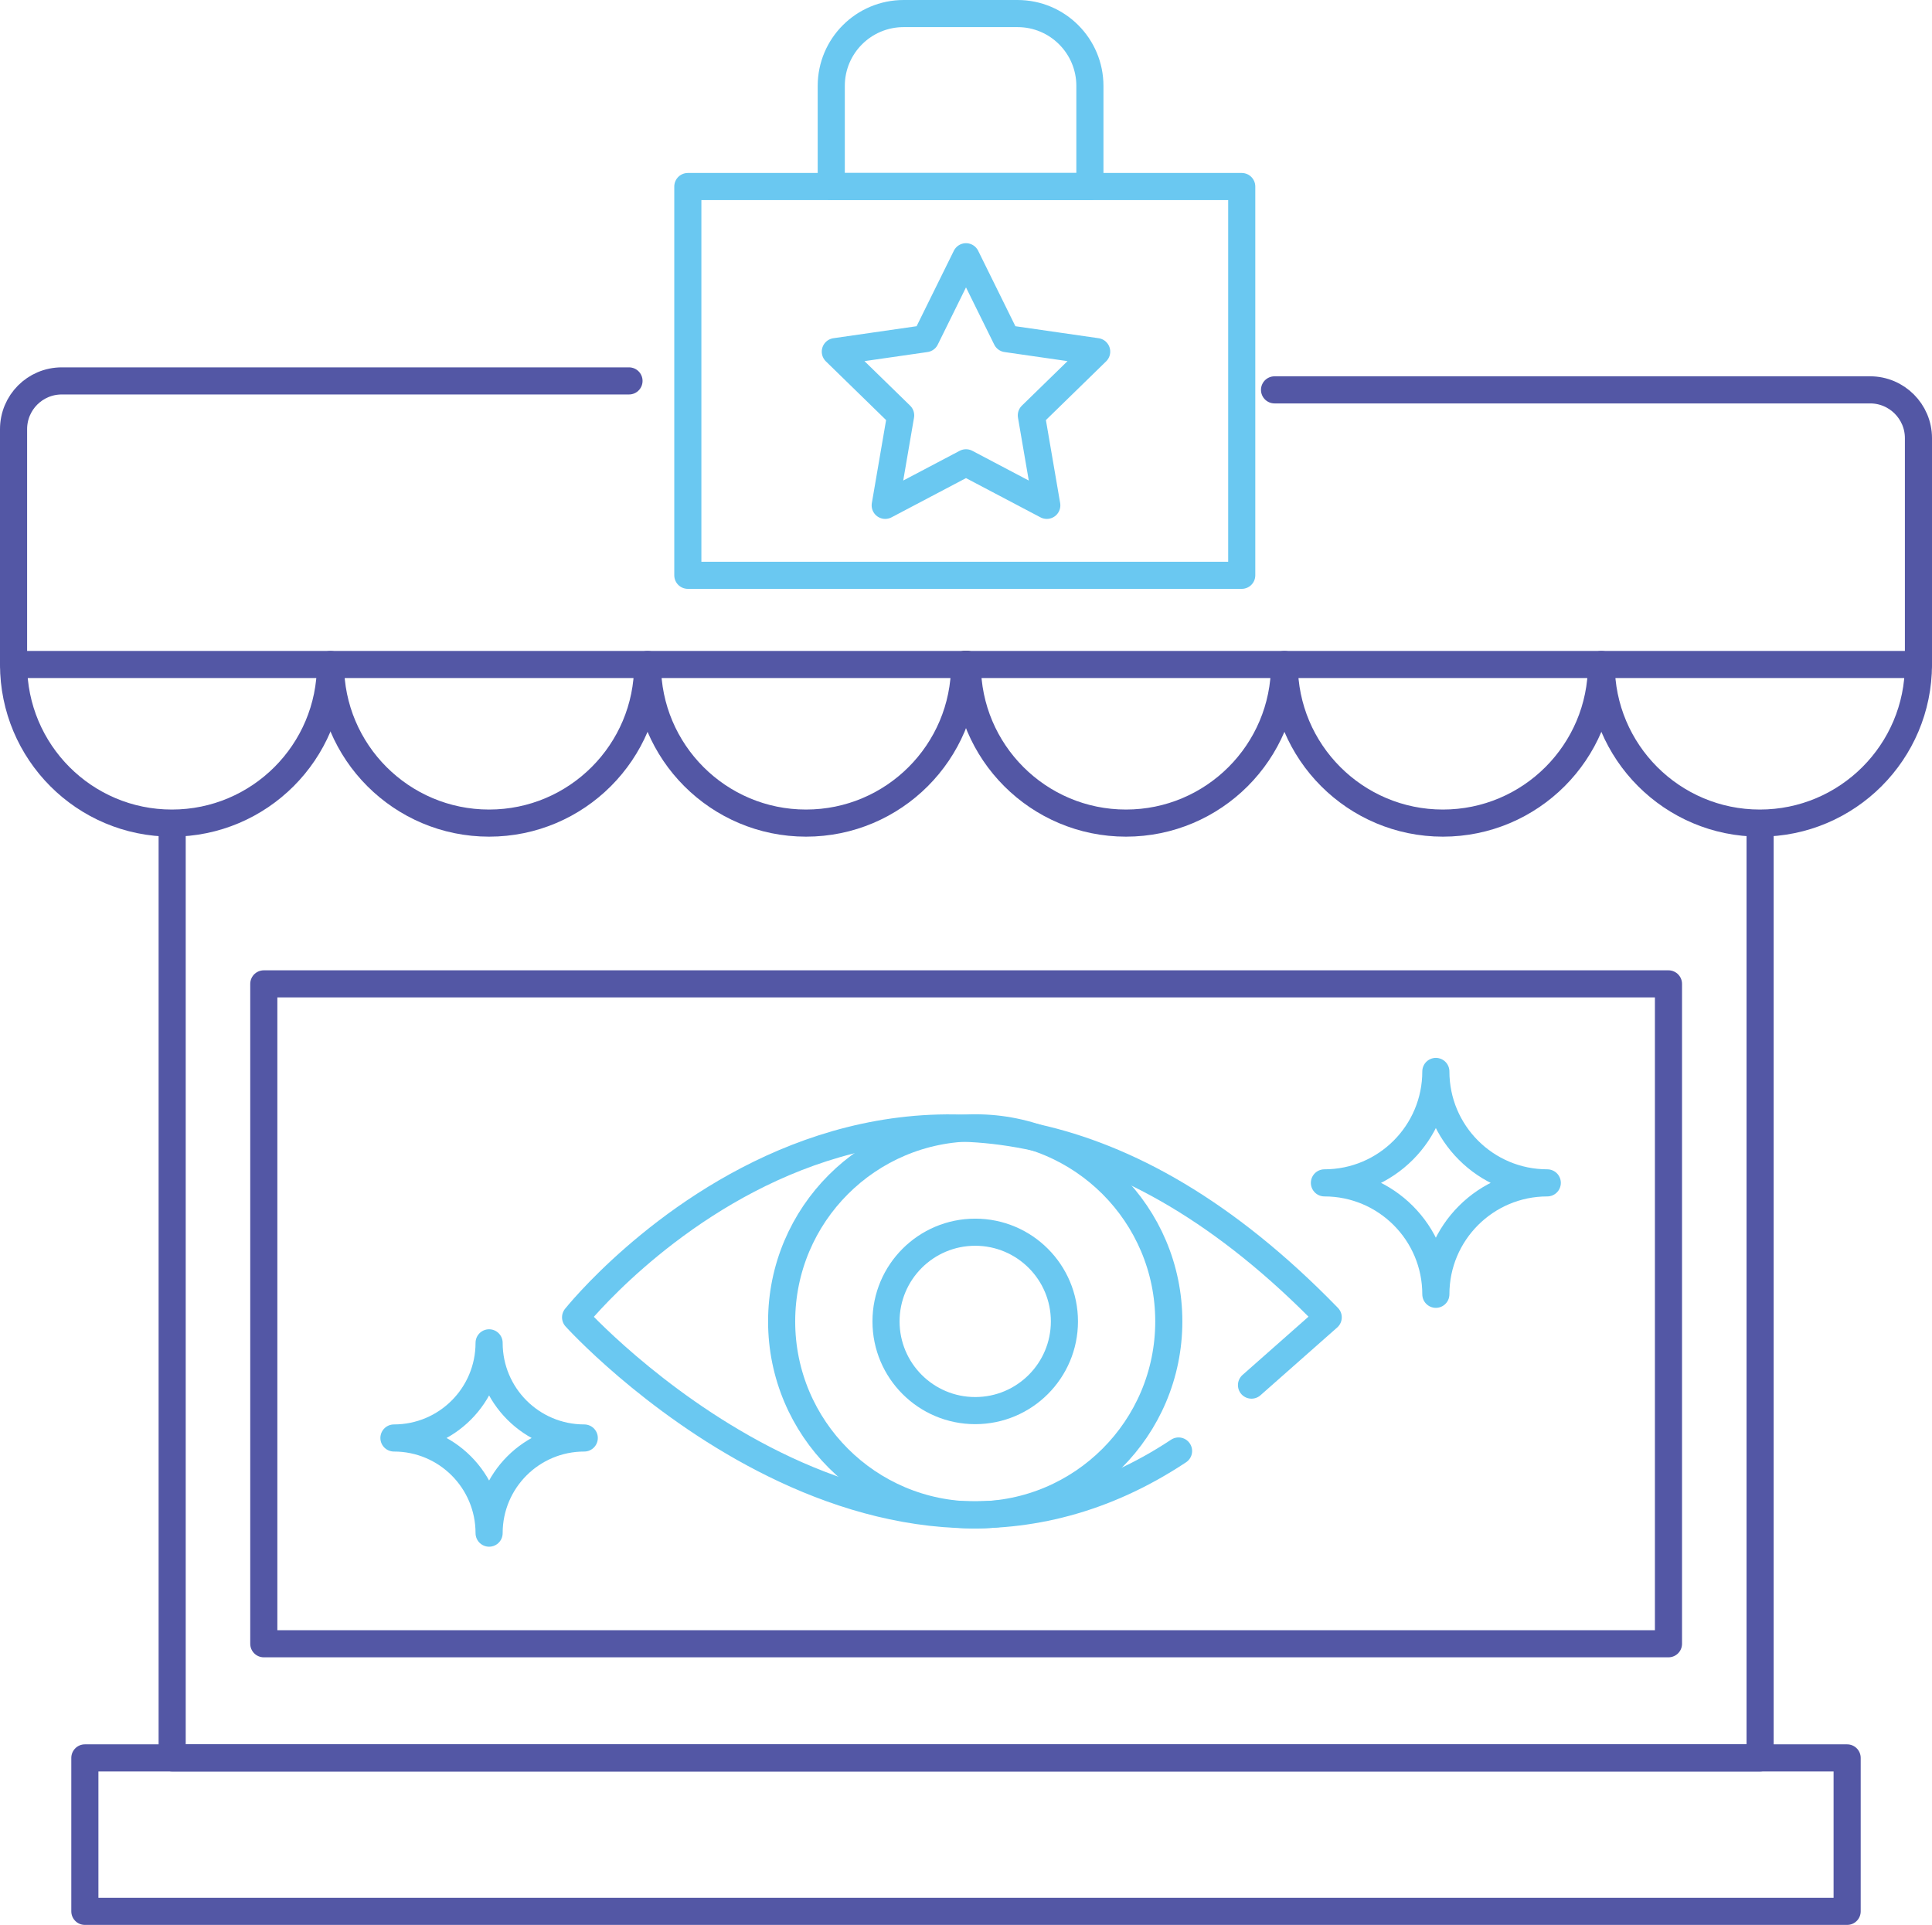<?xml version="1.0" encoding="UTF-8"?>
<svg id="Layer_2" xmlns="http://www.w3.org/2000/svg" viewBox="0 0 71.26 71">
  <defs>
    <style>
      .cls-1 {
        stroke: #000;
      }

      .cls-1, .cls-2, .cls-3 {
        fill: none;
        stroke-linecap: round;
        stroke-linejoin: round;
      }

      .cls-2 {
        stroke: #6ac8f1;
      }

      .cls-3 {
        stroke: #5357a5;
      }
    </style>
  </defs>
  <g id="Layer_1-2" data-name="Layer_1">
    <g>
      <rect class="cls-2" x="25.37" y="6.88" width="20.43" height="14.34"/>
      <path class="cls-2" d="M33.34.5h4.19c1.48,0,2.67,1.2,2.67,2.67v3.71h-9.54v-3.71c0-1.48,1.2-2.67,2.67-2.67Z"/>
      <polygon class="cls-2" points="35.63 9.47 37.12 12.49 40.45 12.97 38.04 15.32 38.61 18.64 35.63 17.07 32.65 18.64 33.22 15.32 30.81 12.97 34.14 12.49 35.63 9.47"/>
      <line class="cls-1" x1="35.68" y1="24.51" x2="35.58" y2="24.51"/>
      <path class="cls-3" d="M47.01,14.38h21.97c.98,0,1.78.8,1.78,1.78v8.36"/>
      <path class="cls-3" d="M.5,24.51v-8.68c0-.98.79-1.78,1.78-1.78h20.92"/>
      <path class="cls-3" d="M12.19,24.51c0,3.23-2.62,5.85-5.85,5.85S.5,27.74.5,24.51h11.69Z"/>
      <path class="cls-3" d="M23.89,24.51c0,3.23-2.62,5.85-5.85,5.85s-5.85-2.62-5.85-5.85h11.69Z"/>
      <path class="cls-3" d="M35.58,24.51c0,3.23-2.62,5.85-5.85,5.85s-5.85-2.62-5.85-5.85h11.69Z"/>
      <path class="cls-3" d="M47.38,24.51c0,3.23-2.62,5.85-5.85,5.85s-5.85-2.62-5.85-5.85h11.69Z"/>
      <path class="cls-3" d="M59.07,24.51c0,3.23-2.62,5.85-5.85,5.85s-5.85-2.62-5.85-5.85h11.69Z"/>
      <path class="cls-3" d="M70.76,24.51c0,3.23-2.62,5.85-5.85,5.85s-5.85-2.62-5.85-5.85h11.69Z"/>
      <polyline class="cls-3" points="6.35 30.63 6.35 64.84 64.92 64.84 64.92 30.63"/>
      <rect class="cls-3" x="3.13" y="64.84" width="65" height="5.66"/>
      <path class="cls-2" d="M46.16,51.09l2.83-2.5c-15.26-15.72-27.76,0-27.76,0,0,0,11.12,12.3,22.24,4.93"/>
      <circle class="cls-2" cx="35.97" cy="48.74" r="7.14"/>
      <circle class="cls-2" cx="35.97" cy="48.74" r="3.29"/>
      <rect class="cls-3" x="9.73" y="36.29" width="51.81" height="24.34"/>
      <path class="cls-2" d="M57.07,43.63c-2.27,0-4.11,1.84-4.11,4.11,0-2.27-1.84-4.11-4.11-4.11,2.27,0,4.11-1.84,4.11-4.11,0,2.27,1.84,4.11,4.11,4.11Z"/>
      <path class="cls-2" d="M21.55,53.04c-1.94,0-3.51,1.57-3.51,3.51,0-1.94-1.57-3.51-3.51-3.51,1.94,0,3.51-1.57,3.51-3.51,0,1.94,1.57,3.51,3.51,3.51Z"/>
    </g>
  </g>
</svg>